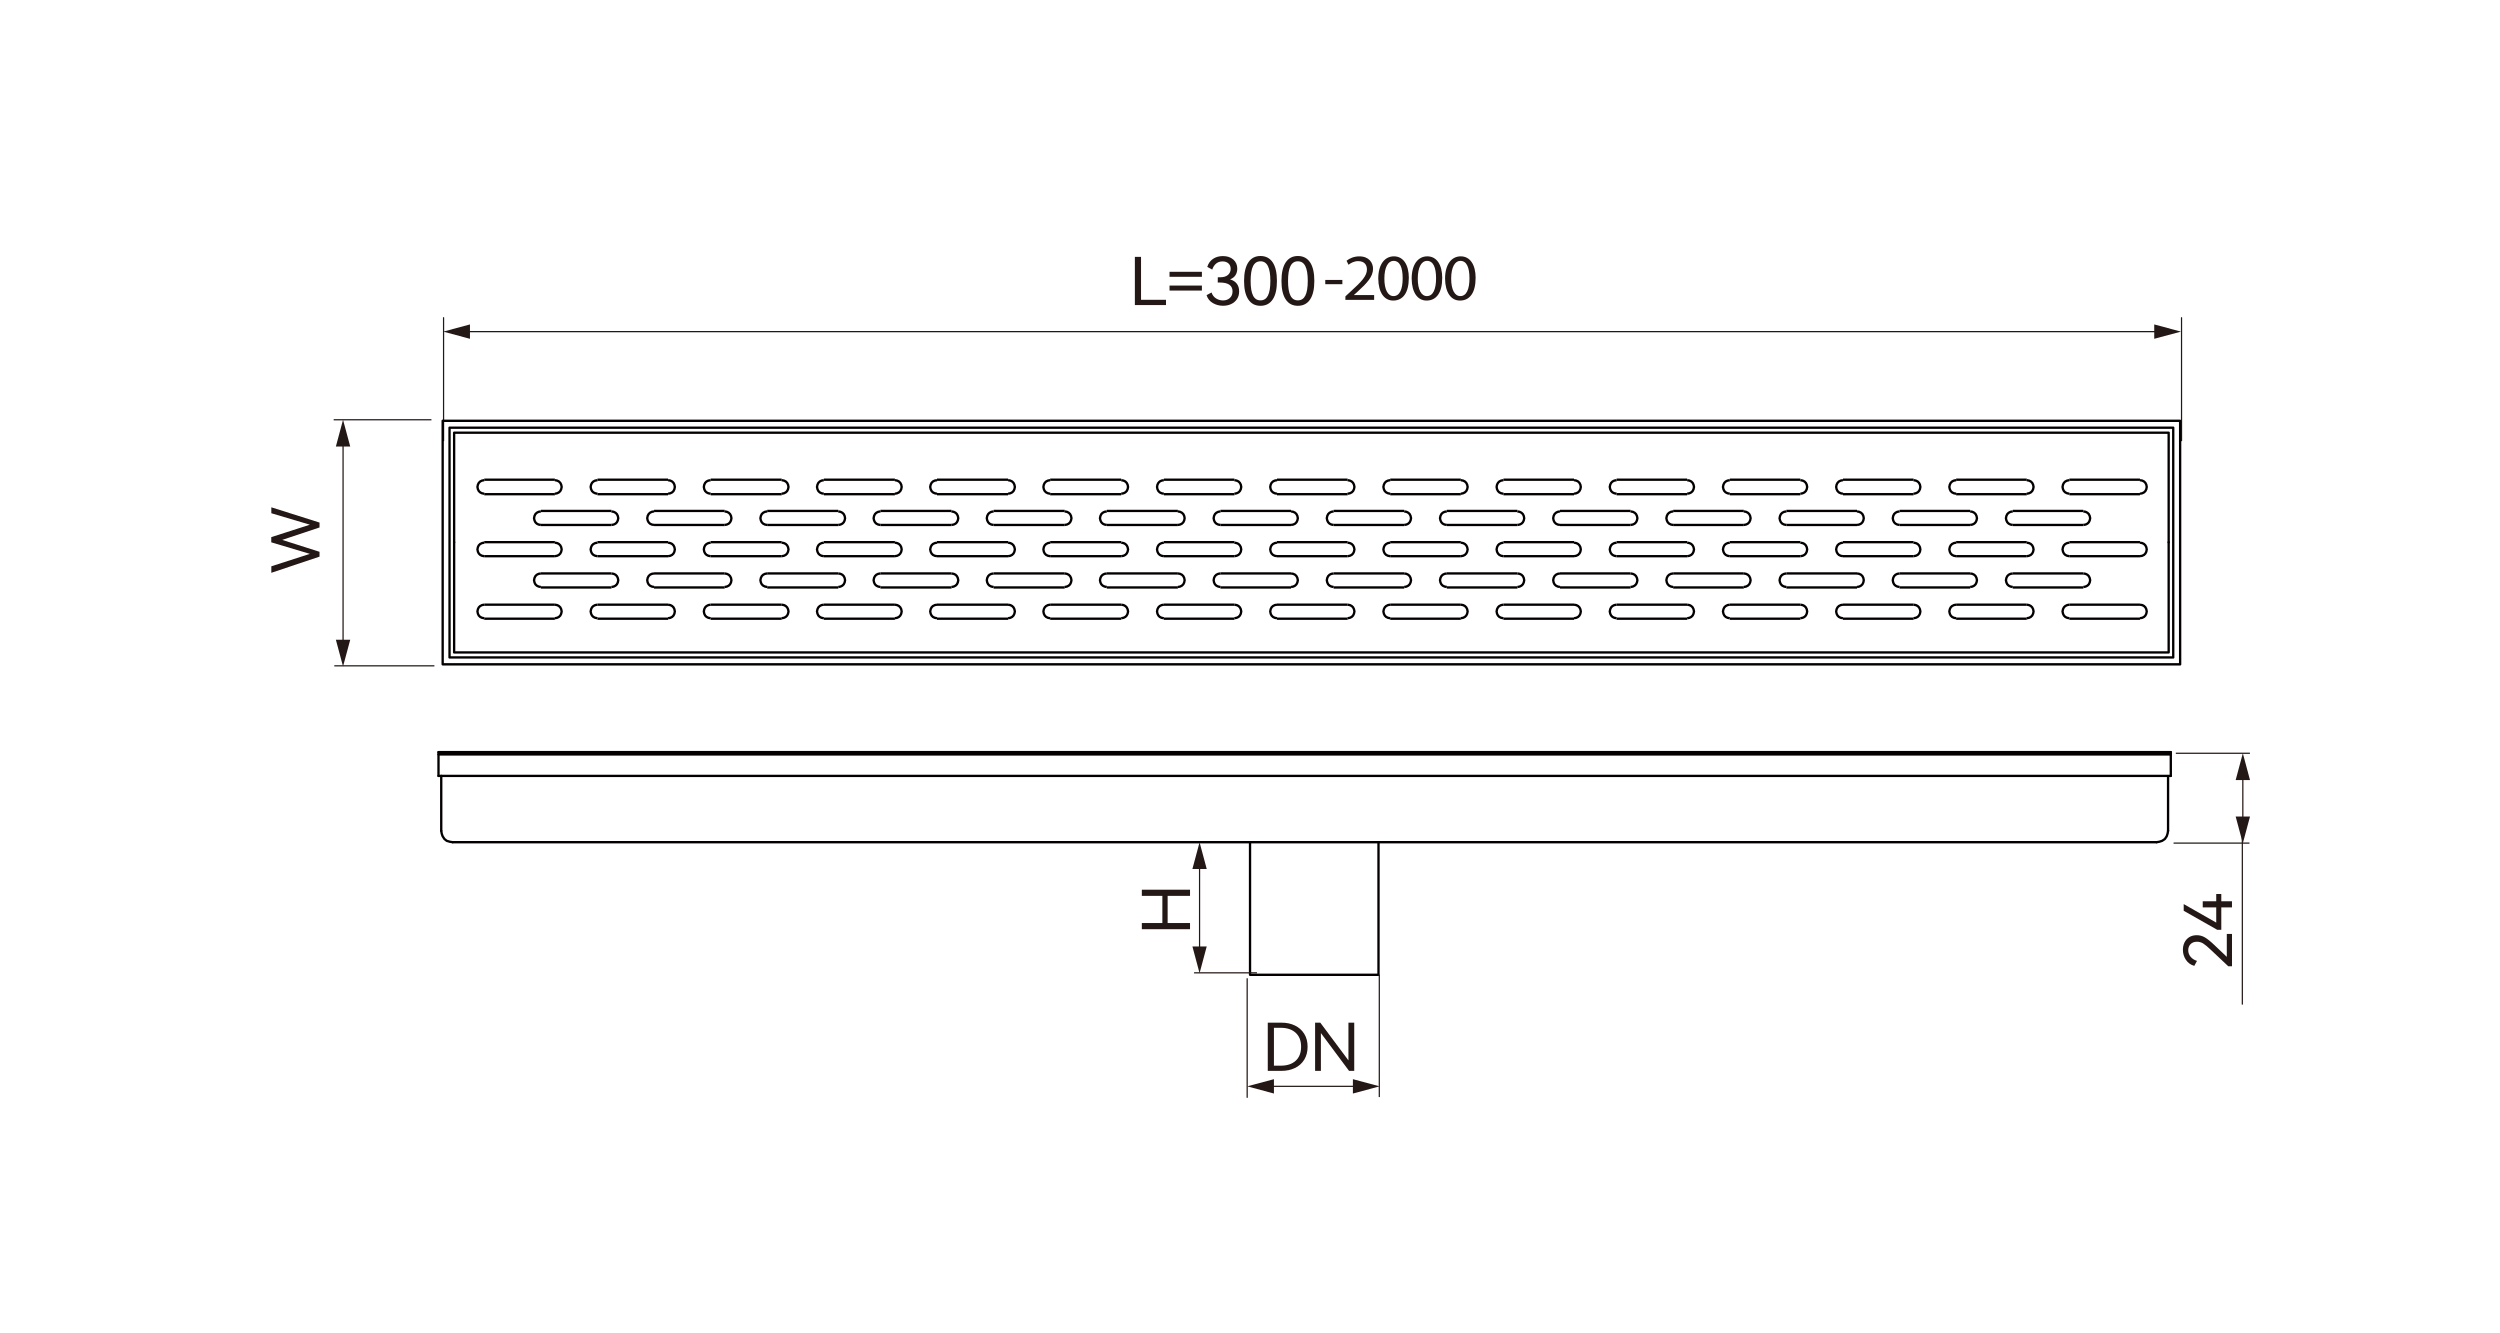 <?xml version="1.0" encoding="UTF-8"?>
<svg id="_图层_1" data-name=" 图层 1" xmlns="http://www.w3.org/2000/svg" width="750" height="400" viewBox="0 0 750 400">
  <defs>
    <style>
      .cls-1, .cls-2, .cls-3, .cls-4, .cls-5 {
        fill: none;
      }

      .cls-1, .cls-2, .cls-4 {
        stroke-linecap: round;
      }

      .cls-1, .cls-2, .cls-5 {
        stroke: #040000;
        stroke-width: .7px;
      }

      .cls-1, .cls-4 {
        stroke-linejoin: round;
      }

      .cls-2 {
        stroke-linejoin: bevel;
      }

      .cls-3, .cls-4 {
        stroke: #231815;
        stroke-width: .37px;
      }

      .cls-3, .cls-5 {
        stroke-miterlimit: 10;
      }

      .cls-6 {
        fill: #231815;
      }
    </style>
  </defs>
  <path class="cls-1" d="M135.8,252.66h511.19M132.37,232.77v16.46M131.55,225.64v7.13"/>
  <polyline class="cls-2" points="132.37 249.23 132.51 250.06 132.79 250.88 133.33 251.7 134.02 252.25 134.98 252.53 135.8 252.66"/>
  <path class="cls-1" d="M650.42,232.77v16.46M131.55,225.64h519.69M131.55,226.33h519.69M131.55,232.77h519.69"/>
  <polyline class="cls-2" points="646.99 252.66 647.81 252.52 648.64 252.25 649.46 251.7 650.01 250.88 650.28 250.06 650.42 249.23"/>
  <line class="cls-1" x1="651.24" y1="232.77" x2="651.24" y2="225.64"/>
  <polyline class="cls-1" points="375.01 252.66 375.01 292.44 413.55 292.44 413.55 252.66"/>
  <line class="cls-4" x1="133.07" y1="95.32" x2="133.07" y2="132.2"/>
  <line class="cls-4" x1="654.46" y1="132.19" x2="654.46" y2="95.32"/>
  <line class="cls-4" x1="139.53" y1="99.49" x2="647.74" y2="99.49"/>
  <polygon class="cls-6" points="140.99 101.64 132.96 99.49 140.99 97.33 140.99 101.64"/>
  <polygon class="cls-6" points="646.27 101.64 654.31 99.49 646.27 97.33 646.27 101.64"/>
  <g>
    <path class="cls-6" d="M340.46,77.06h1.85v12.88h7.49v1.58h-9.34v-14.46Z"/>
    <path class="cls-6" d="M360.57,83.04h-9.71v-1.5h9.71v1.5ZM360.57,87.17h-9.71v-1.5h9.71v1.5Z"/>
    <path class="cls-6" d="M371.07,85.14c.45.62.67,1.38.67,2.29s-.22,1.67-.66,2.32-1.03,1.15-1.76,1.48c-.73.34-1.54.5-2.41.5-1.11,0-2.13-.27-3.06-.81s-1.56-1.33-1.88-2.37l1.49-.81c.26.79.72,1.39,1.36,1.79s1.34.6,2.08.6c.82,0,1.5-.24,2.04-.72.55-.48.82-1.15.82-2,0-1.77-1.27-2.65-3.8-2.65h-.64l.02-1.58h.73c1.02,0,1.8-.24,2.33-.71s.8-1.08.8-1.82c0-.7-.23-1.24-.68-1.64-.46-.4-1.04-.59-1.76-.59s-1.38.21-1.9.63-.92,1.03-1.19,1.82l-1.49-.81c.33-1.07.92-1.87,1.75-2.42.84-.55,1.81-.82,2.94-.82,1.3,0,2.34.35,3.13,1.05.79.7,1.18,1.61,1.18,2.75,0,.72-.18,1.36-.53,1.92s-.9.98-1.63,1.26c.91.28,1.59.72,2.04,1.34h.01Z"/>
    <path class="cls-6" d="M381.8,89.85c-.85,1.26-2.07,1.89-3.66,1.89s-2.79-.63-3.64-1.9c-.85-1.26-1.28-3.11-1.28-5.55s.43-4.31,1.28-5.58c.85-1.27,2.06-1.91,3.64-1.91s2.81.63,3.66,1.9c.85,1.26,1.28,3.13,1.28,5.59s-.42,4.3-1.28,5.56ZM375.91,88.67c.48.96,1.22,1.44,2.23,1.44s1.76-.48,2.24-1.43c.48-.95.73-2.42.73-4.4s-.24-3.47-.73-4.44c-.48-.97-1.23-1.45-2.24-1.45s-1.75.48-2.23,1.45c-.48.97-.72,2.45-.72,4.44s.24,3.42.72,4.39Z"/>
    <path class="cls-6" d="M393.02,89.85c-.85,1.26-2.07,1.89-3.66,1.89s-2.79-.63-3.64-1.9-1.28-3.11-1.28-5.55.42-4.31,1.28-5.58c.85-1.27,2.06-1.91,3.64-1.91s2.81.63,3.66,1.9c.85,1.26,1.28,3.13,1.28,5.59s-.43,4.3-1.28,5.56ZM387.13,88.67c.48.96,1.22,1.44,2.23,1.44s1.76-.48,2.24-1.43c.48-.95.73-2.42.73-4.4s-.24-3.47-.73-4.44c-.48-.97-1.23-1.45-2.24-1.45s-1.75.48-2.23,1.45c-.48.97-.72,2.45-.72,4.44s.24,3.42.72,4.39Z"/>
  </g>
  <path class="cls-6" d="M402.71,83.98v1.27h-5.13v-1.27h5.13ZM403.63,88.9l1.43-1.32c3.44-3.12,5.01-4.79,5.02-6.73,0-1.3-.65-2.51-2.66-2.51-1.23,0-2.24.6-2.87,1.09l-.58-1.21c.92-.74,2.26-1.31,3.82-1.31,2.9,0,4.12,1.9,4.12,3.72,0,2.38-1.81,4.3-4.65,6.89l-1.07.96v.04h6.05v1.44h-8.62v-1.06h.01ZM422.64,83.41c0,4.35-1.71,6.76-4.69,6.76-2.64,0-4.43-2.35-4.47-6.59,0-4.31,1.96-6.68,4.7-6.68s4.47,2.42,4.47,6.5h-.01ZM415.31,83.59c0,3.35,1.08,5.24,2.74,5.24,1.86,0,2.75-2.07,2.75-5.34s-.84-5.23-2.74-5.23c-1.59,0-2.75,1.86-2.75,5.33ZM432.66,83.41c0,4.35-1.71,6.76-4.69,6.76-2.64,0-4.43-2.35-4.47-6.59,0-4.31,1.96-6.68,4.7-6.68s4.47,2.42,4.47,6.5h-.01ZM425.33,83.59c0,3.35,1.08,5.24,2.74,5.24,1.86,0,2.75-2.07,2.75-5.34s-.84-5.23-2.74-5.23c-1.59,0-2.75,1.86-2.75,5.33ZM442.68,83.41c0,4.35-1.71,6.76-4.69,6.76-2.64,0-4.43-2.35-4.47-6.59,0-4.31,1.96-6.68,4.7-6.68s4.47,2.42,4.47,6.5h-.01ZM435.35,83.59c0,3.35,1.08,5.24,2.74,5.24,1.86,0,2.75-2.07,2.75-5.34s-.84-5.23-2.74-5.23c-1.59,0-2.75,1.86-2.75,5.33Z"/>
  <line class="cls-3" x1="129.43" y1="125.93" x2="100.1" y2="125.93"/>
  <line class="cls-3" x1="130.32" y1="199.75" x2="100.29" y2="199.75"/>
  <line class="cls-3" x1="102.92" y1="132.49" x2="102.92" y2="193.39"/>
  <polygon class="cls-6" points="100.76 133.96 102.91 125.93 105.07 133.96 100.76 133.96"/>
  <polygon class="cls-6" points="100.76 191.92 102.91 199.95 105.07 191.92 100.76 191.92"/>
  <path class="cls-6" d="M81.38,161.14l11.58-3.73-11.56-3.44v-1.78l14.46,4.58v1.47l-11.2,3.73,11.2,3.57v1.45l-14.46,4.85v-1.95l11.56-3.73-11.58-3.46v-1.56h0Z"/>
  <g>
    <path class="cls-6" d="M668.04,287.05v-6.87h1.56v9.69h-1.13l-5.22-4.92c-.97-.93-1.74-1.56-2.3-1.91-.56-.34-1.17-.52-1.83-.52-.84,0-1.49.24-1.96.73s-.69,1.09-.69,1.83.24,1.4.72,1.97,1.12.97,1.91,1.22l-.81,1.49c-1.08-.3-1.92-.91-2.52-1.81-.6-.9-.9-1.9-.9-3.01,0-.8.16-1.54.48-2.2s.8-1.19,1.42-1.59c.63-.39,1.38-.59,2.26-.59s1.67.22,2.43.66,1.73,1.22,2.88,2.32l3.67,3.49.03.02Z"/>
    <path class="cls-6" d="M660.82,270.37h4.05v-2.18h1.52v2.18h3.2v1.85h-3.2v6.72h-1.22l-10.06-5.71v-2.01l9.76,5.56v-4.56h-4.05v-1.85h0Z"/>
  </g>
  <line class="cls-3" x1="652.75" y1="225.98" x2="674.98" y2="225.98"/>
  <line class="cls-3" x1="652.07" y1="252.93" x2="674.84" y2="252.93"/>
  <line class="cls-3" x1="672.85" y1="232.54" x2="672.85" y2="246.44"/>
  <polygon class="cls-6" points="670.7 234.01 672.85 225.98 675 234.01 670.7 234.01"/>
  <polygon class="cls-6" points="670.7 244.97 672.85 253 675 244.97 670.7 244.97"/>
  <line class="cls-3" x1="377.09" y1="291.85" x2="358.22" y2="291.85"/>
  <line class="cls-3" x1="359.87" y1="259.24" x2="359.87" y2="285.4"/>
  <polygon class="cls-6" points="357.72 260.7 359.87 252.67 362.02 260.7 357.72 260.7"/>
  <polygon class="cls-6" points="357.72 283.93 359.87 291.96 362.02 283.93 357.72 283.93"/>
  <line class="cls-3" x1="374.15" y1="293.48" x2="374.15" y2="329.34"/>
  <line class="cls-3" x1="413.79" y1="292.39" x2="413.79" y2="329.12"/>
  <line class="cls-3" x1="380.71" y1="325.9" x2="407.34" y2="325.9"/>
  <polygon class="cls-6" points="382.18 328.06 374.15 325.9 382.18 323.75 382.18 328.06"/>
  <polygon class="cls-6" points="405.87 328.06 413.9 325.9 405.87 323.75 405.87 328.06"/>
  <polyline class="cls-1" points="136.24 162.7 136.24 129.81 650.6 129.81 650.6 162.7"/>
  <polyline class="cls-1" points="136.24 162.7 136.24 195.73 650.6 195.73 650.6 162.7"/>
  <path class="cls-1" d="M654.04,186.65v12.66M132.8,194.35v4.95M651.97,197.24v-34.54M654.04,199.3v-36.6M134.86,197.24h517.11M132.8,199.3h521.24M134.86,162.7v34.54M132.8,162.7v36.6M651.97,128.3v34.4M654.04,126.24v36.47M134.86,128.3h517.11M132.8,126.24h521.24M134.86,162.7v-34.4M132.8,162.7v-36.47"/>
  <line class="cls-3" x1="672.7" y1="245.92" x2="672.7" y2="301.38"/>
  <path class="cls-5" d="M552.89,143.91h21.19M552.89,148.26h21.19"/>
  <polyline class="cls-5" points="552.89 144.05 552.21 144.18 551.66 144.45 551.26 144.86 550.98 145.4 550.85 146.08 550.98 146.76 551.26 147.31 551.66 147.71 552.21 147.98 552.89 148.12"/>
  <polyline class="cls-5" points="574.07 148.12 574.75 147.98 575.3 147.71 575.7 147.31 575.98 146.76 576.11 146.08 575.98 145.4 575.7 144.86 575.3 144.45 574.75 144.18 574.07 144.05"/>
  <path class="cls-5" d="M552.89,185.61h21.19M552.89,181.4h21.19"/>
  <polyline class="cls-5" points="552.89 181.4 552.21 181.53 551.66 181.81 551.26 182.21 550.98 182.76 550.85 183.44 550.98 184.11 551.26 184.66 551.66 185.07 552.21 185.34 552.89 185.47"/>
  <polyline class="cls-5" points="574.07 185.47 574.75 185.34 575.3 185.07 575.7 184.66 575.98 184.11 576.11 183.44 575.98 182.76 575.7 182.21 575.3 181.81 574.75 181.53 574.07 181.4"/>
  <path class="cls-5" d="M552.89,162.65h21.19M552.89,166.86h21.19"/>
  <polyline class="cls-5" points="552.89 162.79 552.21 162.93 551.66 163.2 551.26 163.6 550.98 164.15 550.85 164.83 550.98 165.51 551.26 166.05 551.66 166.46 552.21 166.73 552.89 166.86"/>
  <polyline class="cls-5" points="574.07 166.86 574.75 166.73 575.3 166.46 575.7 166.05 575.98 165.51 576.11 164.83 575.98 164.15 575.7 163.61 575.3 163.2 574.75 162.93 574.07 162.79"/>
  <path class="cls-5" d="M535.91,172.03h21.19M535.91,176.24h21.19"/>
  <polyline class="cls-5" points="535.91 172.03 535.23 172.16 534.68 172.43 534.28 172.84 534.01 173.38 533.87 174.06 534.01 174.74 534.28 175.29 534.68 175.69 535.23 175.96 535.91 176.1"/>
  <polyline class="cls-5" points="557.1 176.1 557.77 175.97 558.32 175.69 558.73 175.29 559 174.74 559.13 174.06 559 173.38 558.73 172.84 558.32 172.43 557.77 172.16 557.1 172.03"/>
  <path class="cls-5" d="M535.91,153.28h21.19M535.91,157.49h21.19"/>
  <polyline class="cls-5" points="535.91 153.42 535.23 153.55 534.68 153.83 534.28 154.23 534.01 154.78 533.87 155.46 534.01 156.13 534.28 156.68 534.68 157.09 535.23 157.36 535.91 157.49"/>
  <polyline class="cls-5" points="557.1 157.49 557.77 157.36 558.32 157.09 558.73 156.68 559 156.13 559.13 155.46 559 154.78 558.73 154.23 558.32 153.83 557.77 153.55 557.1 153.42"/>
  <path class="cls-5" d="M518.93,143.91h21.19M518.93,148.26h21.19"/>
  <polyline class="cls-5" points="518.93 144.05 518.25 144.18 517.71 144.45 517.3 144.86 517.03 145.4 516.89 146.08 517.03 146.76 517.3 147.31 517.71 147.71 518.25 147.98 518.93 148.12"/>
  <polyline class="cls-5" points="540.12 148.12 540.8 147.98 541.34 147.71 541.75 147.31 542.02 146.76 542.15 146.08 542.02 145.4 541.75 144.86 541.34 144.45 540.8 144.18 540.12 144.05"/>
  <path class="cls-5" d="M518.93,185.61h21.19M518.93,181.4h21.19"/>
  <polyline class="cls-5" points="518.93 181.4 518.25 181.53 517.71 181.81 517.3 182.21 517.03 182.76 516.89 183.44 517.03 184.11 517.3 184.66 517.71 185.07 518.25 185.34 518.93 185.47"/>
  <polyline class="cls-5" points="540.12 185.47 540.8 185.34 541.34 185.07 541.75 184.66 542.02 184.11 542.15 183.44 542.02 182.76 541.75 182.21 541.34 181.81 540.8 181.53 540.12 181.4"/>
  <path class="cls-5" d="M518.93,162.65h21.19M518.93,166.86h21.19"/>
  <polyline class="cls-5" points="518.93 162.79 518.25 162.93 517.71 163.2 517.3 163.6 517.03 164.15 516.89 164.83 517.03 165.51 517.3 166.05 517.71 166.46 518.25 166.73 518.93 166.86"/>
  <polyline class="cls-5" points="540.12 166.86 540.8 166.73 541.34 166.46 541.75 166.05 542.02 165.51 542.15 164.83 542.02 164.15 541.75 163.61 541.34 163.2 540.8 162.93 540.12 162.79"/>
  <path class="cls-5" d="M501.95,172.03h21.19M501.95,176.24h21.19"/>
  <polyline class="cls-5" points="501.95 172.03 501.27 172.16 500.73 172.43 500.32 172.84 500.05 173.38 499.91 174.06 500.05 174.74 500.32 175.29 500.73 175.69 501.27 175.96 501.95 176.1"/>
  <polyline class="cls-5" points="523.14 176.1 523.82 175.97 524.36 175.69 524.77 175.29 525.04 174.74 525.18 174.06 525.04 173.38 524.77 172.84 524.36 172.43 523.82 172.16 523.14 172.03"/>
  <path class="cls-5" d="M501.95,153.28h21.19M501.95,157.49h21.19"/>
  <polyline class="cls-5" points="501.95 153.42 501.27 153.55 500.73 153.83 500.32 154.23 500.05 154.78 499.91 155.46 500.05 156.13 500.32 156.68 500.73 157.09 501.27 157.36 501.95 157.49"/>
  <polyline class="cls-5" points="523.14 157.49 523.82 157.36 524.36 157.09 524.77 156.68 525.04 156.13 525.18 155.46 525.04 154.78 524.77 154.23 524.36 153.83 523.82 153.55 523.14 153.42"/>
  <path class="cls-5" d="M484.97,143.91h21.19M484.97,148.26h21.19"/>
  <polyline class="cls-5" points="484.97 144.05 484.29 144.18 483.75 144.45 483.34 144.86 483.07 145.4 482.93 146.08 483.07 146.76 483.34 147.31 483.75 147.71 484.29 147.98 484.97 148.12"/>
  <polyline class="cls-5" points="506.16 148.12 506.84 147.98 507.38 147.71 507.79 147.31 508.06 146.76 508.2 146.08 508.06 145.4 507.79 144.86 507.38 144.45 506.84 144.18 506.16 144.05"/>
  <path class="cls-5" d="M484.97,185.61h21.19M484.97,181.4h21.19"/>
  <polyline class="cls-5" points="484.97 181.4 484.29 181.53 483.75 181.81 483.34 182.21 483.07 182.76 482.93 183.44 483.07 184.11 483.34 184.66 483.75 185.07 484.29 185.34 484.97 185.47"/>
  <polyline class="cls-5" points="506.16 185.47 506.84 185.34 507.38 185.07 507.79 184.66 508.06 184.11 508.2 183.44 508.06 182.76 507.79 182.21 507.38 181.81 506.84 181.53 506.16 181.4"/>
  <path class="cls-5" d="M484.97,162.65h21.19M484.97,166.86h21.19"/>
  <polyline class="cls-5" points="484.97 162.79 484.29 162.93 483.75 163.2 483.34 163.6 483.07 164.15 482.93 164.83 483.07 165.51 483.34 166.05 483.75 166.46 484.29 166.73 484.97 166.86"/>
  <polyline class="cls-5" points="506.16 166.86 506.84 166.73 507.38 166.46 507.79 166.05 508.06 165.51 508.2 164.83 508.06 164.15 507.79 163.61 507.38 163.2 506.84 162.93 506.16 162.79"/>
  <path class="cls-5" d="M467.99,172.03h21.19M467.99,176.24h21.19"/>
  <polyline class="cls-5" points="467.99 172.03 467.31 172.16 466.77 172.43 466.36 172.84 466.09 173.38 465.96 174.06 466.09 174.74 466.36 175.29 466.77 175.69 467.31 175.96 467.99 176.1"/>
  <polyline class="cls-5" points="489.18 176.1 489.86 175.97 490.4 175.69 490.81 175.29 491.08 174.74 491.22 174.06 491.08 173.38 490.81 172.84 490.4 172.43 489.86 172.16 489.18 172.03"/>
  <path class="cls-5" d="M467.99,153.28h21.19M467.99,157.49h21.19"/>
  <polyline class="cls-5" points="467.99 153.42 467.31 153.55 466.77 153.83 466.36 154.23 466.09 154.78 465.96 155.46 466.09 156.13 466.36 156.68 466.77 157.09 467.31 157.36 467.99 157.49"/>
  <polyline class="cls-5" points="489.18 157.49 489.86 157.36 490.4 157.09 490.81 156.68 491.08 156.13 491.22 155.46 491.08 154.78 490.81 154.23 490.4 153.83 489.86 153.55 489.18 153.42"/>
  <path class="cls-5" d="M451.02,143.91h21.19M451.02,148.26h21.19"/>
  <polyline class="cls-5" points="451.02 144.05 450.34 144.18 449.79 144.45 449.39 144.86 449.11 145.4 448.98 146.08 449.11 146.76 449.39 147.31 449.79 147.71 450.34 147.98 451.02 148.12"/>
  <polyline class="cls-5" points="472.2 148.12 472.88 147.98 473.43 147.71 473.83 147.31 474.11 146.76 474.24 146.08 474.11 145.4 473.83 144.86 473.43 144.45 472.88 144.18 472.2 144.05"/>
  <path class="cls-5" d="M451.02,185.61h21.19M451.02,181.4h21.19"/>
  <polyline class="cls-5" points="451.02 181.4 450.34 181.53 449.79 181.81 449.39 182.21 449.11 182.76 448.98 183.44 449.11 184.11 449.39 184.66 449.79 185.07 450.34 185.34 451.02 185.47"/>
  <polyline class="cls-5" points="472.2 185.47 472.88 185.34 473.43 185.07 473.83 184.66 474.11 184.11 474.24 183.44 474.11 182.76 473.83 182.21 473.43 181.81 472.88 181.53 472.2 181.4"/>
  <path class="cls-5" d="M451.02,162.65h21.19M451.02,166.86h21.19"/>
  <polyline class="cls-5" points="451.02 162.79 450.34 162.93 449.79 163.2 449.39 163.6 449.11 164.15 448.98 164.83 449.11 165.51 449.39 166.05 449.79 166.46 450.34 166.73 451.02 166.86"/>
  <polyline class="cls-5" points="472.2 166.86 472.88 166.73 473.43 166.46 473.83 166.05 474.11 165.51 474.24 164.83 474.11 164.15 473.83 163.61 473.43 163.2 472.88 162.93 472.2 162.79"/>
  <path class="cls-5" d="M434.04,172.03h21.19M434.04,176.24h21.19"/>
  <polyline class="cls-5" points="434.04 172.03 433.36 172.16 432.81 172.43 432.41 172.84 432.14 173.38 432 174.06 432.14 174.74 432.41 175.29 432.81 175.69 433.36 175.96 434.04 176.1"/>
  <polyline class="cls-5" points="455.23 176.1 455.91 175.97 456.45 175.69 456.86 175.29 457.13 174.74 457.26 174.06 457.13 173.38 456.86 172.84 456.45 172.43 455.91 172.16 455.23 172.03"/>
  <path class="cls-5" d="M434.04,153.28h21.19M434.04,157.49h21.19"/>
  <polyline class="cls-5" points="434.04 153.42 433.36 153.55 432.81 153.83 432.41 154.23 432.14 154.78 432 155.46 432.14 156.13 432.41 156.68 432.81 157.09 433.36 157.36 434.04 157.49"/>
  <polyline class="cls-5" points="455.23 157.49 455.91 157.36 456.45 157.09 456.86 156.68 457.13 156.13 457.26 155.46 457.13 154.78 456.86 154.23 456.45 153.83 455.91 153.55 455.23 153.42"/>
  <path class="cls-5" d="M417.06,143.91h21.19M417.06,148.26h21.19"/>
  <polyline class="cls-5" points="417.06 144.05 416.38 144.18 415.84 144.45 415.43 144.86 415.16 145.4 415.02 146.08 415.16 146.76 415.43 147.31 415.84 147.71 416.38 147.98 417.06 148.12"/>
  <polyline class="cls-5" points="438.25 148.12 438.93 147.98 439.47 147.71 439.88 147.31 440.15 146.76 440.29 146.08 440.15 145.4 439.88 144.86 439.47 144.45 438.93 144.18 438.25 144.05"/>
  <path class="cls-5" d="M417.06,185.61h21.19M417.06,181.4h21.19"/>
  <polyline class="cls-5" points="417.06 181.4 416.38 181.53 415.84 181.81 415.43 182.21 415.16 182.76 415.02 183.44 415.16 184.11 415.43 184.66 415.84 185.07 416.38 185.34 417.06 185.47"/>
  <polyline class="cls-5" points="438.25 185.47 438.93 185.34 439.47 185.07 439.88 184.66 440.15 184.11 440.29 183.44 440.15 182.76 439.88 182.21 439.47 181.81 438.93 181.53 438.25 181.4"/>
  <path class="cls-5" d="M417.06,162.65h21.19M417.06,166.86h21.19"/>
  <polyline class="cls-5" points="417.06 162.79 416.38 162.93 415.84 163.2 415.43 163.6 415.16 164.15 415.02 164.83 415.16 165.51 415.43 166.05 415.84 166.46 416.38 166.73 417.06 166.86"/>
  <polyline class="cls-5" points="438.25 166.86 438.93 166.73 439.47 166.46 439.88 166.05 440.15 165.51 440.29 164.83 440.15 164.15 439.88 163.61 439.47 163.2 438.93 162.93 438.25 162.79"/>
  <path class="cls-5" d="M400.08,172.03h21.19M400.08,176.24h21.19"/>
  <polyline class="cls-5" points="400.08 172.03 399.4 172.16 398.86 172.43 398.45 172.84 398.18 173.38 398.04 174.06 398.18 174.74 398.45 175.29 398.86 175.69 399.4 175.96 400.08 176.1"/>
  <polyline class="cls-5" points="421.27 176.1 421.95 175.97 422.49 175.69 422.9 175.29 423.17 174.74 423.31 174.06 423.17 173.38 422.9 172.84 422.49 172.43 421.95 172.16 421.27 172.03"/>
  <path class="cls-5" d="M400.08,153.28h21.19M400.08,157.49h21.19"/>
  <polyline class="cls-5" points="400.08 153.42 399.4 153.55 398.86 153.83 398.45 154.23 398.18 154.78 398.04 155.46 398.18 156.13 398.45 156.68 398.86 157.09 399.4 157.36 400.08 157.49"/>
  <polyline class="cls-5" points="421.27 157.49 421.95 157.36 422.49 157.09 422.9 156.68 423.17 156.13 423.31 155.46 423.17 154.78 422.9 154.23 422.49 153.83 421.95 153.55 421.27 153.42"/>
  <path class="cls-5" d="M383.1,143.91h21.19M383.1,148.26h21.19"/>
  <polyline class="cls-5" points="383.1 144.05 382.42 144.18 381.88 144.45 381.47 144.86 381.2 145.4 381.07 146.08 381.2 146.76 381.47 147.31 381.88 147.71 382.42 147.98 383.1 148.12"/>
  <polyline class="cls-5" points="404.29 148.12 404.97 147.98 405.51 147.71 405.92 147.31 406.19 146.76 406.33 146.08 406.19 145.4 405.92 144.86 405.51 144.45 404.97 144.18 404.29 144.05"/>
  <path class="cls-5" d="M383.1,185.61h21.19M383.1,181.4h21.19"/>
  <polyline class="cls-5" points="383.1 181.4 382.42 181.53 381.88 181.81 381.47 182.21 381.2 182.76 381.07 183.44 381.2 184.11 381.47 184.66 381.88 185.07 382.42 185.34 383.1 185.47"/>
  <polyline class="cls-5" points="404.29 185.47 404.97 185.34 405.51 185.07 405.92 184.66 406.19 184.11 406.33 183.44 406.19 182.76 405.92 182.21 405.51 181.81 404.97 181.53 404.29 181.4"/>
  <path class="cls-5" d="M383.1,162.65h21.19M383.1,166.86h21.19"/>
  <polyline class="cls-5" points="383.1 162.79 382.42 162.93 381.88 163.2 381.47 163.6 381.2 164.15 381.07 164.83 381.2 165.51 381.47 166.05 381.88 166.46 382.42 166.73 383.1 166.86"/>
  <polyline class="cls-5" points="404.29 166.86 404.97 166.73 405.51 166.46 405.92 166.05 406.19 165.51 406.33 164.83 406.19 164.15 405.92 163.61 405.51 163.2 404.97 162.93 404.29 162.79"/>
  <path class="cls-5" d="M366.12,172.03h21.19M366.12,176.24h21.19"/>
  <polyline class="cls-5" points="366.12 172.03 365.45 172.16 364.9 172.43 364.49 172.84 364.22 173.38 364.09 174.06 364.22 174.74 364.49 175.29 364.9 175.69 365.45 175.96 366.12 176.1"/>
  <polyline class="cls-5" points="387.31 176.1 387.99 175.97 388.54 175.69 388.94 175.29 389.21 174.74 389.35 174.06 389.21 173.38 388.94 172.84 388.54 172.43 387.99 172.16 387.31 172.03"/>
  <path class="cls-5" d="M366.12,153.28h21.19M366.12,157.49h21.19"/>
  <polyline class="cls-5" points="366.12 153.42 365.45 153.55 364.9 153.83 364.49 154.23 364.22 154.78 364.09 155.46 364.22 156.13 364.49 156.68 364.9 157.09 365.45 157.36 366.12 157.49"/>
  <polyline class="cls-5" points="387.31 157.49 387.99 157.36 388.54 157.09 388.94 156.68 389.21 156.13 389.35 155.46 389.21 154.78 388.94 154.23 388.54 153.83 387.99 153.55 387.31 153.42"/>
  <path class="cls-5" d="M349.15,143.91h21.19M349.15,148.26h21.19"/>
  <polyline class="cls-5" points="349.15 144.05 348.47 144.18 347.92 144.45 347.52 144.86 347.24 145.4 347.11 146.08 347.24 146.76 347.52 147.31 347.92 147.71 348.47 147.98 349.15 148.12"/>
  <polyline class="cls-5" points="370.33 148.12 371.01 147.98 371.56 147.71 371.96 147.31 372.24 146.76 372.37 146.08 372.24 145.4 371.96 144.86 371.56 144.45 371.01 144.18 370.33 144.05"/>
  <path class="cls-5" d="M349.15,185.61h21.19M349.15,181.4h21.19"/>
  <polyline class="cls-5" points="349.15 181.4 348.47 181.53 347.92 181.81 347.52 182.21 347.24 182.76 347.11 183.44 347.24 184.11 347.52 184.66 347.92 185.07 348.47 185.34 349.15 185.47"/>
  <polyline class="cls-5" points="370.33 185.47 371.01 185.34 371.56 185.07 371.96 184.66 372.24 184.11 372.37 183.44 372.24 182.76 371.96 182.21 371.56 181.81 371.01 181.53 370.33 181.4"/>
  <path class="cls-5" d="M349.15,162.65h21.19M349.15,166.86h21.19"/>
  <polyline class="cls-5" points="349.15 162.79 348.47 162.93 347.92 163.2 347.52 163.6 347.24 164.15 347.11 164.83 347.24 165.51 347.52 166.05 347.92 166.46 348.47 166.73 349.15 166.86"/>
  <polyline class="cls-5" points="370.33 166.86 371.01 166.73 371.56 166.46 371.96 166.05 372.24 165.51 372.37 164.83 372.24 164.15 371.96 163.61 371.56 163.2 371.01 162.93 370.33 162.79"/>
  <path class="cls-5" d="M332.03,172.03h21.33M332.03,176.24h21.33"/>
  <polyline class="cls-5" points="332.03 172.03 331.35 172.16 330.81 172.43 330.4 172.84 330.13 173.38 329.99 174.06 330.13 174.74 330.4 175.29 330.81 175.69 331.35 175.96 332.03 176.1"/>
  <polyline class="cls-5" points="353.36 176.1 354.04 175.97 354.58 175.69 354.99 175.29 355.26 174.74 355.39 174.06 355.26 173.38 354.99 172.84 354.58 172.43 354.04 172.16 353.36 172.03"/>
  <path class="cls-5" d="M332.03,153.28h21.33M332.03,157.49h21.33"/>
  <polyline class="cls-5" points="332.03 153.42 331.35 153.55 330.81 153.83 330.4 154.23 330.13 154.78 329.99 155.46 330.13 156.13 330.4 156.68 330.81 157.09 331.35 157.36 332.03 157.49"/>
  <polyline class="cls-5" points="353.36 157.49 354.04 157.36 354.58 157.09 354.99 156.68 355.26 156.13 355.39 155.46 355.26 154.78 354.99 154.23 354.58 153.83 354.04 153.55 353.36 153.42"/>
  <path class="cls-5" d="M315.05,143.91h21.33M315.05,148.26h21.33"/>
  <polyline class="cls-5" points="315.05 144.05 314.37 144.18 313.83 144.45 313.42 144.86 313.15 145.4 313.02 146.08 313.15 146.76 313.42 147.31 313.83 147.71 314.37 147.98 315.05 148.12"/>
  <polyline class="cls-5" points="336.38 148.12 337.06 147.98 337.6 147.71 338.01 147.31 338.28 146.76 338.42 146.08 338.28 145.4 338.01 144.86 337.6 144.45 337.06 144.18 336.38 144.05"/>
  <path class="cls-5" d="M315.05,185.61h21.33M315.05,181.4h21.33"/>
  <polyline class="cls-5" points="315.05 181.4 314.37 181.53 313.83 181.81 313.42 182.21 313.15 182.76 313.02 183.44 313.15 184.11 313.42 184.66 313.83 185.07 314.37 185.34 315.05 185.47"/>
  <polyline class="cls-5" points="336.38 185.47 337.06 185.34 337.6 185.07 338.01 184.66 338.28 184.11 338.42 183.44 338.28 182.76 338.01 182.21 337.6 181.81 337.06 181.53 336.38 181.4"/>
  <path class="cls-5" d="M315.05,162.65h21.33M315.05,166.86h21.33"/>
  <polyline class="cls-5" points="315.05 162.79 314.37 162.93 313.83 163.2 313.42 163.6 313.15 164.15 313.02 164.83 313.15 165.51 313.42 166.05 313.83 166.46 314.37 166.73 315.05 166.86"/>
  <polyline class="cls-5" points="336.38 166.86 337.06 166.73 337.6 166.46 338.01 166.05 338.28 165.51 338.42 164.83 338.28 164.15 338.01 163.61 337.6 163.2 337.06 162.93 336.38 162.79"/>
  <path class="cls-5" d="M298.08,172.03h21.33M298.08,176.24h21.33"/>
  <polyline class="cls-5" points="298.08 172.03 297.4 172.16 296.85 172.43 296.45 172.84 296.17 173.38 296.04 174.06 296.17 174.74 296.45 175.29 296.85 175.69 297.4 175.96 298.08 176.1"/>
  <polyline class="cls-5" points="319.4 176.1 320.08 175.97 320.62 175.69 321.03 175.29 321.3 174.74 321.44 174.06 321.3 173.38 321.03 172.84 320.62 172.43 320.08 172.16 319.4 172.03"/>
  <path class="cls-5" d="M298.08,153.28h21.33M298.08,157.49h21.33"/>
  <polyline class="cls-5" points="298.08 153.42 297.4 153.55 296.85 153.83 296.45 154.23 296.17 154.78 296.04 155.46 296.17 156.13 296.45 156.68 296.85 157.09 297.4 157.36 298.08 157.49"/>
  <polyline class="cls-5" points="319.4 157.49 320.08 157.36 320.62 157.09 321.03 156.68 321.3 156.13 321.44 155.46 321.3 154.78 321.03 154.23 320.62 153.83 320.08 153.55 319.4 153.42"/>
  <path class="cls-5" d="M281.1,143.91h21.33M281.1,148.26h21.33"/>
  <polyline class="cls-5" points="281.1 144.05 280.42 144.18 279.87 144.45 279.47 144.86 279.2 145.4 279.06 146.08 279.2 146.76 279.47 147.31 279.87 147.71 280.42 147.98 281.1 148.12"/>
  <polyline class="cls-5" points="302.42 148.12 303.1 147.98 303.64 147.71 304.05 147.31 304.32 146.76 304.46 146.08 304.32 145.4 304.05 144.86 303.64 144.45 303.1 144.18 302.42 144.05"/>
  <path class="cls-5" d="M281.1,185.61h21.33M281.1,181.4h21.33"/>
  <polyline class="cls-5" points="281.1 181.4 280.42 181.53 279.87 181.81 279.47 182.21 279.2 182.76 279.06 183.44 279.2 184.11 279.47 184.66 279.87 185.07 280.42 185.34 281.1 185.47"/>
  <polyline class="cls-5" points="302.42 185.47 303.1 185.34 303.64 185.07 304.05 184.66 304.32 184.11 304.46 183.44 304.32 182.76 304.05 182.21 303.64 181.81 303.1 181.53 302.42 181.4"/>
  <path class="cls-5" d="M281.1,162.65h21.33M281.1,166.86h21.33"/>
  <polyline class="cls-5" points="281.1 162.79 280.42 162.93 279.87 163.2 279.47 163.6 279.2 164.15 279.06 164.83 279.2 165.51 279.47 166.05 279.87 166.46 280.42 166.73 281.1 166.86"/>
  <polyline class="cls-5" points="302.42 166.86 303.1 166.73 303.64 166.46 304.05 166.05 304.32 165.51 304.46 164.83 304.32 164.15 304.05 163.61 303.64 163.2 303.1 162.93 302.42 162.79"/>
  <path class="cls-5" d="M264.12,172.03h21.33M264.12,176.24h21.33"/>
  <polyline class="cls-5" points="264.12 172.03 263.44 172.16 262.9 172.43 262.49 172.84 262.22 173.38 262.08 174.06 262.22 174.74 262.49 175.29 262.9 175.69 263.44 175.96 264.12 176.1"/>
  <polyline class="cls-5" points="285.44 176.1 286.12 175.97 286.67 175.69 287.07 175.29 287.34 174.74 287.48 174.06 287.34 173.38 287.07 172.84 286.67 172.43 286.12 172.16 285.44 172.03"/>
  <path class="cls-5" d="M264.12,153.28h21.33M264.12,157.49h21.33"/>
  <polyline class="cls-5" points="264.12 153.42 263.44 153.55 262.9 153.83 262.49 154.23 262.22 154.78 262.08 155.46 262.22 156.13 262.49 156.68 262.9 157.09 263.44 157.36 264.12 157.49"/>
  <polyline class="cls-5" points="285.44 157.49 286.12 157.36 286.67 157.09 287.07 156.68 287.34 156.13 287.48 155.46 287.34 154.78 287.07 154.23 286.67 153.83 286.12 153.55 285.44 153.42"/>
  <path class="cls-5" d="M247.14,143.91h21.33M247.14,148.26h21.33"/>
  <polyline class="cls-5" points="247.14 144.05 246.46 144.18 245.92 144.45 245.51 144.86 245.24 145.4 245.1 146.08 245.24 146.76 245.51 147.31 245.92 147.71 246.46 147.98 247.14 148.12"/>
  <polyline class="cls-5" points="268.47 148.12 269.14 147.98 269.69 147.71 270.09 147.31 270.37 146.76 270.5 146.08 270.37 145.4 270.09 144.86 269.69 144.45 269.14 144.18 268.47 144.05"/>
  <path class="cls-5" d="M247.14,185.61h21.33M247.14,181.4h21.33"/>
  <polyline class="cls-5" points="247.14 181.4 246.46 181.53 245.92 181.81 245.51 182.21 245.24 182.76 245.1 183.44 245.24 184.11 245.51 184.66 245.92 185.07 246.46 185.34 247.14 185.47"/>
  <polyline class="cls-5" points="268.47 185.47 269.14 185.34 269.69 185.07 270.09 184.66 270.37 184.11 270.5 183.44 270.37 182.76 270.09 182.21 269.69 181.81 269.14 181.53 268.47 181.4"/>
  <path class="cls-5" d="M247.14,162.65h21.33M247.14,166.86h21.33"/>
  <polyline class="cls-5" points="247.14 162.79 246.46 162.93 245.92 163.2 245.51 163.6 245.24 164.15 245.1 164.83 245.24 165.51 245.51 166.05 245.92 166.46 246.46 166.73 247.14 166.86"/>
  <polyline class="cls-5" points="268.47 166.86 269.14 166.73 269.69 166.46 270.09 166.05 270.37 165.51 270.5 164.83 270.37 164.15 270.09 163.61 269.69 163.2 269.14 162.93 268.47 162.79"/>
  <path class="cls-5" d="M230.16,172.03h21.33M230.16,176.24h21.33"/>
  <polyline class="cls-5" points="230.16 172.03 229.48 172.16 228.94 172.43 228.53 172.84 228.26 173.38 228.12 174.06 228.26 174.74 228.53 175.29 228.94 175.69 229.48 175.96 230.16 176.1"/>
  <polyline class="cls-5" points="251.49 176.1 252.17 175.97 252.71 175.69 253.12 175.29 253.39 174.74 253.52 174.06 253.39 173.38 253.12 172.84 252.71 172.43 252.17 172.16 251.49 172.03"/>
  <path class="cls-5" d="M230.16,153.28h21.33M230.16,157.49h21.33"/>
  <polyline class="cls-5" points="230.16 153.42 229.48 153.55 228.94 153.83 228.53 154.23 228.26 154.78 228.12 155.46 228.26 156.13 228.53 156.68 228.94 157.09 229.48 157.36 230.16 157.49"/>
  <polyline class="cls-5" points="251.49 157.49 252.17 157.36 252.71 157.09 253.12 156.68 253.39 156.13 253.52 155.46 253.39 154.78 253.12 154.23 252.71 153.83 252.17 153.55 251.49 153.42"/>
  <path class="cls-5" d="M213.18,143.91h21.33M213.18,148.26h21.33"/>
  <polyline class="cls-5" points="213.18 144.05 212.5 144.18 211.96 144.45 211.55 144.86 211.28 145.4 211.15 146.08 211.28 146.76 211.55 147.31 211.96 147.71 212.5 147.98 213.18 148.12"/>
  <polyline class="cls-5" points="234.51 148.12 235.19 147.98 235.73 147.71 236.14 147.31 236.41 146.76 236.55 146.08 236.41 145.4 236.14 144.86 235.73 144.45 235.19 144.18 234.51 144.05"/>
  <path class="cls-5" d="M213.18,185.61h21.33M213.18,181.4h21.33"/>
  <polyline class="cls-5" points="213.18 181.4 212.5 181.53 211.96 181.81 211.55 182.21 211.28 182.76 211.15 183.44 211.28 184.11 211.55 184.66 211.96 185.07 212.5 185.34 213.18 185.47"/>
  <polyline class="cls-5" points="234.51 185.47 235.19 185.34 235.73 185.07 236.14 184.66 236.41 184.11 236.55 183.44 236.41 182.76 236.14 182.21 235.73 181.81 235.19 181.53 234.51 181.4"/>
  <path class="cls-5" d="M213.18,162.65h21.33M213.18,166.86h21.33"/>
  <polyline class="cls-5" points="213.18 162.79 212.5 162.93 211.96 163.2 211.55 163.6 211.28 164.15 211.15 164.83 211.28 165.51 211.55 166.05 211.96 166.46 212.5 166.73 213.18 166.86"/>
  <polyline class="cls-5" points="234.51 166.86 235.19 166.73 235.73 166.46 236.14 166.05 236.41 165.51 236.55 164.83 236.41 164.15 236.14 163.61 235.73 163.2 235.19 162.93 234.51 162.79"/>
  <path class="cls-5" d="M196.21,172.03h21.19M196.21,176.24h21.19"/>
  <polyline class="cls-5" points="196.21 172.03 195.53 172.16 194.98 172.43 194.58 172.84 194.3 173.38 194.17 174.06 194.3 174.74 194.58 175.29 194.98 175.69 195.53 175.96 196.21 176.1"/>
  <polyline class="cls-5" points="217.39 176.1 218.07 175.97 218.62 175.69 219.02 175.29 219.3 174.74 219.43 174.06 219.3 173.38 219.02 172.84 218.62 172.43 218.07 172.16 217.39 172.03"/>
  <path class="cls-5" d="M196.21,153.28h21.19M196.21,157.49h21.19"/>
  <polyline class="cls-5" points="196.21 153.42 195.53 153.55 194.98 153.83 194.58 154.23 194.3 154.78 194.17 155.46 194.3 156.13 194.58 156.68 194.98 157.09 195.53 157.36 196.21 157.49"/>
  <polyline class="cls-5" points="217.39 157.49 218.07 157.36 218.62 157.09 219.02 156.68 219.3 156.13 219.43 155.46 219.3 154.78 219.02 154.23 218.62 153.83 218.07 153.55 217.39 153.42"/>
  <path class="cls-5" d="M179.23,143.91h21.19M179.23,148.26h21.19"/>
  <polyline class="cls-5" points="179.23 144.05 178.55 144.18 178.01 144.45 177.6 144.86 177.33 145.4 177.19 146.08 177.33 146.76 177.6 147.31 178.01 147.71 178.55 147.98 179.23 148.12"/>
  <polyline class="cls-5" points="200.42 148.12 201.1 147.98 201.64 147.71 202.05 147.31 202.32 146.76 202.45 146.08 202.32 145.4 202.05 144.86 201.64 144.45 201.1 144.18 200.42 144.05"/>
  <path class="cls-5" d="M179.23,185.61h21.19M179.23,181.4h21.19"/>
  <polyline class="cls-5" points="179.23 181.4 178.55 181.53 178.01 181.81 177.6 182.21 177.33 182.76 177.19 183.44 177.33 184.11 177.6 184.66 178.01 185.07 178.55 185.34 179.23 185.47"/>
  <polyline class="cls-5" points="200.42 185.47 201.1 185.34 201.64 185.07 202.05 184.66 202.32 184.11 202.45 183.44 202.32 182.76 202.05 182.21 201.64 181.81 201.1 181.53 200.42 181.4"/>
  <path class="cls-5" d="M179.23,162.65h21.19M179.23,166.86h21.19"/>
  <polyline class="cls-5" points="179.23 162.79 178.55 162.93 178.01 163.2 177.6 163.6 177.33 164.15 177.19 164.83 177.33 165.51 177.6 166.05 178.01 166.46 178.55 166.73 179.23 166.86"/>
  <polyline class="cls-5" points="200.42 166.86 201.1 166.73 201.64 166.46 202.05 166.05 202.32 165.51 202.45 164.83 202.32 164.15 202.05 163.61 201.64 163.2 201.1 162.93 200.42 162.79"/>
  <path class="cls-5" d="M586.84,143.91h21.19M586.84,148.26h21.19"/>
  <polyline class="cls-5" points="586.84 144.05 586.16 144.18 585.62 144.45 585.21 144.86 584.94 145.4 584.8 146.08 584.94 146.76 585.21 147.31 585.62 147.71 586.16 147.98 586.84 148.12"/>
  <polyline class="cls-5" points="608.03 148.12 608.71 147.98 609.25 147.71 609.66 147.31 609.93 146.76 610.07 146.08 609.93 145.4 609.66 144.86 609.25 144.45 608.71 144.18 608.03 144.05"/>
  <path class="cls-5" d="M586.84,185.61h21.19M586.84,181.4h21.19"/>
  <polyline class="cls-5" points="586.84 181.4 586.16 181.53 585.62 181.81 585.21 182.21 584.94 182.76 584.8 183.44 584.94 184.11 585.21 184.66 585.62 185.07 586.16 185.34 586.84 185.47"/>
  <polyline class="cls-5" points="608.03 185.47 608.71 185.34 609.25 185.07 609.66 184.66 609.93 184.11 610.07 183.44 609.93 182.76 609.66 182.21 609.25 181.81 608.71 181.53 608.03 181.4"/>
  <path class="cls-5" d="M586.84,162.65h21.19M586.84,166.86h21.19"/>
  <polyline class="cls-5" points="586.84 162.79 586.16 162.93 585.62 163.2 585.21 163.6 584.94 164.15 584.8 164.83 584.94 165.51 585.21 166.05 585.62 166.46 586.16 166.73 586.84 166.86"/>
  <polyline class="cls-5" points="608.03 166.86 608.71 166.73 609.25 166.46 609.66 166.05 609.93 165.51 610.07 164.83 609.93 164.15 609.66 163.61 609.25 163.2 608.71 162.93 608.03 162.79"/>
  <path class="cls-5" d="M569.86,172.03h21.19M569.86,176.24h21.19"/>
  <polyline class="cls-5" points="569.86 172.03 569.18 172.16 568.64 172.43 568.23 172.84 567.96 173.38 567.83 174.06 567.96 174.74 568.23 175.29 568.64 175.69 569.18 175.96 569.86 176.1"/>
  <polyline class="cls-5" points="591.05 176.1 591.73 175.97 592.27 175.69 592.68 175.29 592.95 174.74 593.09 174.06 592.95 173.38 592.68 172.84 592.27 172.43 591.73 172.16 591.05 172.03"/>
  <path class="cls-5" d="M569.86,153.28h21.19M569.86,157.49h21.19"/>
  <polyline class="cls-5" points="569.86 153.42 569.18 153.55 568.64 153.83 568.23 154.23 567.96 154.78 567.83 155.46 567.96 156.13 568.23 156.68 568.64 157.09 569.18 157.36 569.86 157.49"/>
  <polyline class="cls-5" points="591.05 157.49 591.73 157.36 592.27 157.09 592.68 156.68 592.95 156.13 593.09 155.46 592.95 154.78 592.68 154.23 592.27 153.83 591.73 153.55 591.05 153.42"/>
  <path class="cls-5" d="M620.8,143.91h21.19M620.8,148.26h21.19"/>
  <polyline class="cls-5" points="620.8 144.05 620.12 144.18 619.58 144.45 619.17 144.86 618.9 145.4 618.76 146.08 618.9 146.76 619.17 147.31 619.58 147.71 620.12 147.98 620.8 148.12"/>
  <polyline class="cls-5" points="641.99 148.12 642.67 147.98 643.21 147.71 643.62 147.31 643.89 146.76 644.02 146.08 643.89 145.4 643.62 144.86 643.21 144.45 642.67 144.18 641.99 144.05"/>
  <path class="cls-5" d="M620.8,185.61h21.19M620.8,181.4h21.19"/>
  <polyline class="cls-5" points="620.8 181.4 620.12 181.53 619.58 181.81 619.17 182.21 618.9 182.76 618.76 183.44 618.9 184.11 619.17 184.66 619.58 185.07 620.12 185.34 620.8 185.47"/>
  <polyline class="cls-5" points="641.99 185.47 642.67 185.34 643.21 185.07 643.62 184.66 643.89 184.11 644.02 183.44 643.89 182.76 643.62 182.21 643.21 181.81 642.67 181.53 641.99 181.4"/>
  <path class="cls-5" d="M620.8,162.65h21.19M620.8,166.86h21.19"/>
  <polyline class="cls-5" points="620.8 162.79 620.12 162.93 619.58 163.2 619.17 163.6 618.9 164.15 618.76 164.83 618.9 165.51 619.17 166.05 619.58 166.46 620.12 166.73 620.8 166.86"/>
  <polyline class="cls-5" points="641.99 166.86 642.67 166.73 643.21 166.46 643.62 166.05 643.89 165.51 644.02 164.83 643.89 164.15 643.62 163.61 643.21 163.2 642.67 162.93 641.99 162.79"/>
  <path class="cls-5" d="M603.82,172.03h21.19M603.82,176.24h21.19"/>
  <polyline class="cls-5" points="603.82 172.03 603.14 172.16 602.6 172.43 602.19 172.84 601.92 173.38 601.78 174.06 601.92 174.74 602.19 175.29 602.6 175.69 603.14 175.96 603.82 176.1"/>
  <polyline class="cls-5" points="625.01 176.1 625.69 175.97 626.23 175.69 626.64 175.29 626.91 174.74 627.05 174.06 626.91 173.38 626.64 172.84 626.23 172.43 625.69 172.16 625.01 172.03"/>
  <path class="cls-5" d="M603.82,153.28h21.19M603.82,157.49h21.19"/>
  <polyline class="cls-5" points="603.82 153.42 603.14 153.55 602.6 153.83 602.19 154.23 601.92 154.78 601.78 155.46 601.92 156.13 602.19 156.68 602.6 157.09 603.14 157.36 603.82 157.49"/>
  <polyline class="cls-5" points="625.01 157.49 625.69 157.36 626.23 157.09 626.64 156.68 626.91 156.13 627.05 155.46 626.91 154.78 626.64 154.23 626.23 153.83 625.69 153.55 625.01 153.42"/>
  <path class="cls-5" d="M162.25,172.03h21.19M162.25,176.24h21.19"/>
  <polyline class="cls-5" points="162.25 172.03 161.57 172.16 161.03 172.43 160.62 172.84 160.35 173.38 160.21 174.06 160.35 174.74 160.62 175.29 161.03 175.69 161.57 175.96 162.25 176.1"/>
  <polyline class="cls-5" points="183.44 176.1 184.12 175.97 184.66 175.69 185.07 175.29 185.34 174.74 185.48 174.06 185.34 173.38 185.07 172.84 184.66 172.43 184.12 172.16 183.44 172.03"/>
  <path class="cls-5" d="M162.25,153.28h21.19M162.25,157.49h21.19"/>
  <polyline class="cls-5" points="162.25 153.42 161.57 153.55 161.03 153.83 160.62 154.23 160.35 154.78 160.21 155.46 160.35 156.13 160.62 156.68 161.03 157.09 161.57 157.36 162.25 157.49"/>
  <polyline class="cls-5" points="183.44 157.49 184.12 157.36 184.66 157.09 185.07 156.68 185.34 156.13 185.48 155.46 185.34 154.78 185.07 154.23 184.66 153.83 184.12 153.55 183.44 153.42"/>
  <path class="cls-5" d="M145.27,143.91h21.19M145.27,148.26h21.19"/>
  <polyline class="cls-5" points="145.27 144.05 144.59 144.18 144.05 144.45 143.64 144.86 143.37 145.4 143.23 146.08 143.37 146.76 143.64 147.31 144.05 147.71 144.59 147.98 145.27 148.12"/>
  <polyline class="cls-5" points="166.46 148.12 167.14 147.98 167.68 147.71 168.09 147.31 168.36 146.76 168.5 146.08 168.36 145.4 168.09 144.86 167.68 144.45 167.14 144.18 166.46 144.05"/>
  <path class="cls-5" d="M145.27,185.61h21.19M145.27,181.4h21.19"/>
  <polyline class="cls-5" points="145.27 181.4 144.59 181.53 144.05 181.81 143.64 182.21 143.37 182.76 143.23 183.44 143.37 184.11 143.64 184.66 144.05 185.07 144.59 185.34 145.27 185.47"/>
  <polyline class="cls-5" points="166.46 185.47 167.14 185.34 167.68 185.07 168.09 184.66 168.36 184.11 168.5 183.44 168.36 182.76 168.09 182.21 167.68 181.81 167.14 181.53 166.46 181.4"/>
  <path class="cls-5" d="M145.27,162.65h21.19M145.27,166.86h21.19"/>
  <polyline class="cls-5" points="145.27 162.79 144.59 162.93 144.05 163.2 143.64 163.6 143.37 164.15 143.23 164.83 143.37 165.51 143.64 166.05 144.05 166.46 144.59 166.73 145.27 166.86"/>
  <polyline class="cls-5" points="166.46 166.86 167.14 166.73 167.68 166.46 168.09 166.05 168.36 165.51 168.5 164.83 168.36 164.15 168.09 163.61 167.68 163.2 167.14 162.93 166.46 162.79"/>
  <path class="cls-6" d="M348.71,276.91v-8.15h-6.16v-1.85h14.46v1.85h-6.72v8.15h6.72v1.85h-14.46v-1.85h6.16Z"/>
  <g>
    <path class="cls-6" d="M384.48,306.8c1.48,0,2.81.28,3.99.85s2.11,1.39,2.79,2.48c.68,1.09,1.02,2.38,1.02,3.88s-.34,2.81-1.01,3.9-1.6,1.92-2.78,2.49-2.52.86-4.01.86h-4.15v-14.46h4.15ZM384.23,319.7c1.91,0,3.4-.49,4.48-1.48,1.08-.99,1.62-2.39,1.62-4.21s-.54-3.18-1.63-4.18c-1.09-.99-2.58-1.49-4.47-1.49h-2.05v11.36h2.05Z"/>
    <path class="cls-6" d="M396.09,306.8l8.44,11.32v-11.32h1.74v14.46h-1.56l-8.44-11.34v11.34h-1.74v-14.46h1.56Z"/>
  </g>
</svg>